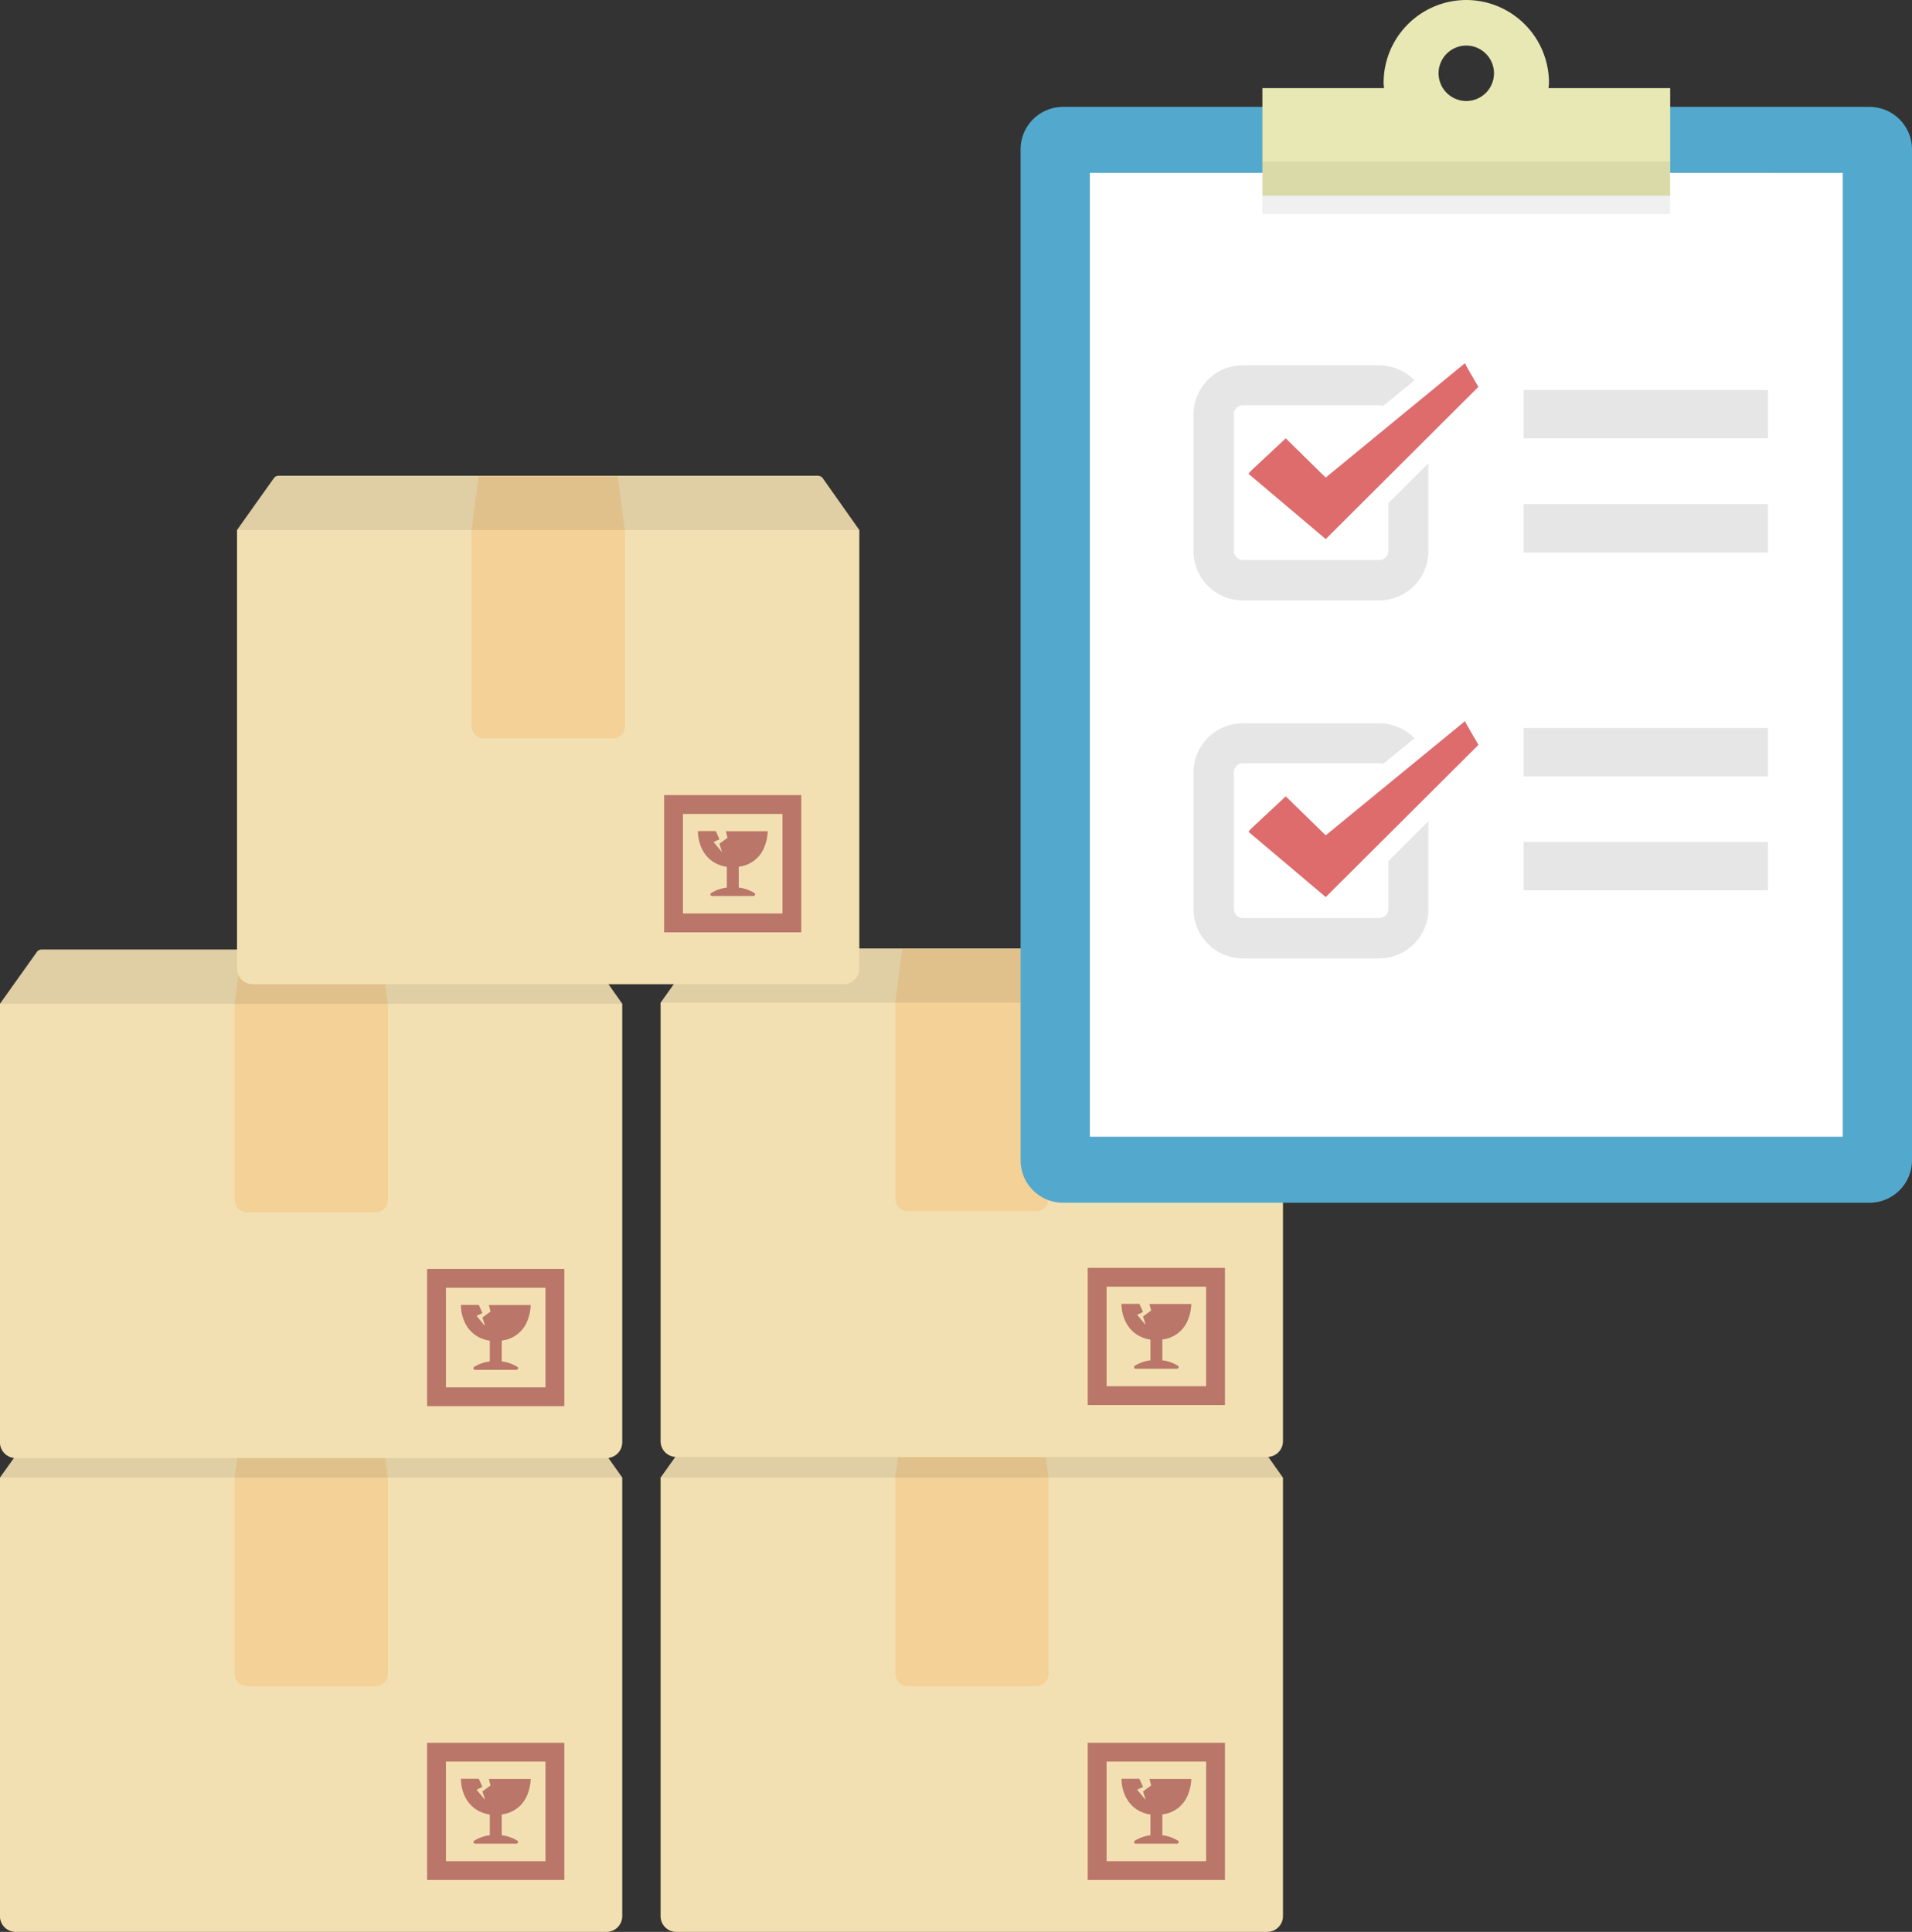 <svg xmlns="http://www.w3.org/2000/svg" width="154.259" height="155.854" viewBox="0 0 154.259 155.854">
  <rect x="0" y="0" width="154.259" height="155.854" fill="#333333" stroke="none"/>
  <g id="グループ_961" data-name="グループ 961" transform="translate(-2212.586 1583.127)">
    <g id="グループ_963" data-name="グループ 963" transform="translate(2212.586 -1468.296)">
      <g id="グループ_962" data-name="グループ 962">
        <g id="グループ_961-2" data-name="グループ 961">
          <path id="パス_1198" data-name="パス 1198" d="M2262.793-1433.176h0l-2.978-4.213a.526.526,0,0,0-.379-.165H2215.96a.476.476,0,0,0-.379.165l-3,4.213h0v35.37a1.272,1.272,0,0,0,1.275,1.275h47.657a1.272,1.272,0,0,0,1.275-1.275v-35.37Z" transform="translate(-2212.586 1437.554)" fill="#f3e0b2"/>
          <path id="パス_1199" data-name="パス 1199" d="M2249.717-1433.131l-.567-4.358h-11.221l-.568,4.358-.01.029h.01v15.758a1,1,0,0,0,1,1h10.375a1,1,0,0,0,1-1v-15.787Z" transform="translate(-2218.435 1437.539)" fill="#f3d197"/>
          <path id="パス_1200" data-name="パス 1200" d="M2262.793-1433.176h-50.207l2.979-4.213a.526.526,0,0,1,.379-.165H2259.4a.478.478,0,0,1,.38.165Z" transform="translate(-2212.586 1437.554)" fill="#030000" opacity="0.08" style="mix-blend-mode: normal;isolation: isolate"/>
          <path id="パス_1201" data-name="パス 1201" d="M2260.759-1399.468l.049.089a2.5,2.5,0,0,0,1.481,1.236.514.514,0,0,1,.117.039l.128.029a1.75,1.75,0,0,0,.225.04v1.677a3.076,3.076,0,0,0-1.265.441.121.121,0,0,0-.049.147.126.126,0,0,0,.127.089h3.334a.135.135,0,0,0,.128-.1.12.12,0,0,0-.049-.137,3.077,3.077,0,0,0-1.265-.441v-1.677c.127-.02.255-.049.383-.079.039-.01.078-.02.108-.029l.108-.04a2.5,2.5,0,0,0,1.412-1.314l.039-.089.039-.1a3.647,3.647,0,0,0,.226-.912l.01-.1c0-.04.009-.079.009-.127v-.079h-3.373l.137.529-.657.48.118.363.1.324-.549-.657-.137-.167.471-.226-.03-.069s-.127-.284-.245-.548l-.019-.04h-1.442v.079A3.323,3.323,0,0,0,2260.759-1399.468Zm-3.06-4.354v11.071h11.072v-11.071Zm9.552,9.552h-8.032v-8.032h8.032Z" transform="translate(-2223.241 1429.587)" fill="#b97669"/>
        </g>
      </g>
    </g>
    <g id="グループ_966" data-name="グループ 966" transform="translate(2265.885 -1468.296)">
      <g id="グループ_965" data-name="グループ 965">
        <g id="グループ_964" data-name="グループ 964">
          <path id="パス_1202" data-name="パス 1202" d="M2332.572-1433.176h0l-2.978-4.213a.528.528,0,0,0-.379-.165H2285.74a.476.476,0,0,0-.379.165l-3,4.213h0v35.37a1.272,1.272,0,0,0,1.275,1.275H2331.3a1.272,1.272,0,0,0,1.275-1.275v-35.37Z" transform="translate(-2282.365 1437.554)" fill="#f3e0b2"/>
          <path id="パス_1203" data-name="パス 1203" d="M2319.5-1433.131l-.568-4.358h-11.221l-.567,4.358-.01.029h.01v15.758a1,1,0,0,0,1,1h10.375a1,1,0,0,0,1-1v-15.787Z" transform="translate(-2288.214 1437.539)" fill="#f3d197"/>
          <path id="パス_1204" data-name="パス 1204" d="M2332.572-1433.176h-50.207l2.979-4.213a.527.527,0,0,1,.379-.165h43.458a.477.477,0,0,1,.379.165Z" transform="translate(-2282.365 1437.554)" fill="#030000" opacity="0.08" style="mix-blend-mode: normal;isolation: isolate"/>
          <path id="パス_1205" data-name="パス 1205" d="M2330.538-1399.468l.049.089a2.5,2.5,0,0,0,1.481,1.236.519.519,0,0,1,.118.039l.127.029a1.75,1.75,0,0,0,.225.04v1.677a3.076,3.076,0,0,0-1.265.441.121.121,0,0,0-.05.147.127.127,0,0,0,.127.089h3.334a.135.135,0,0,0,.127-.1.12.12,0,0,0-.049-.137,3.077,3.077,0,0,0-1.265-.441v-1.677c.127-.02.255-.049.383-.079.039-.01.078-.02.108-.029l.108-.04a2.5,2.5,0,0,0,1.412-1.314l.039-.089.039-.1a3.647,3.647,0,0,0,.226-.912l.01-.1c0-.04.009-.079.009-.127v-.079h-3.373l.137.529-.657.48.118.363.1.324-.549-.657-.138-.167.471-.226-.03-.069s-.127-.284-.245-.548l-.019-.04H2330.2v.079A3.323,3.323,0,0,0,2330.538-1399.468Zm-3.06-4.354v11.071h11.072v-11.071Zm9.552,9.552H2329v-8.032h8.031Z" transform="translate(-2293.02 1429.587)" fill="#b97669"/>
        </g>
      </g>
    </g>
    <g id="グループ_969" data-name="グループ 969" transform="translate(2212.586 -1506.523)">
      <g id="グループ_968" data-name="グループ 968">
        <g id="グループ_967" data-name="グループ 967">
          <path id="パス_1206" data-name="パス 1206" d="M2262.793-1483.221h0l-2.978-4.214a.526.526,0,0,0-.379-.165H2215.96a.476.476,0,0,0-.379.165l-3,4.214h0v35.37a1.272,1.272,0,0,0,1.275,1.275h47.657a1.272,1.272,0,0,0,1.275-1.275v-35.37Z" transform="translate(-2212.586 1487.6)" fill="#f3e0b2"/>
          <path id="パス_1207" data-name="パス 1207" d="M2249.717-1483.177l-.567-4.358h-11.221l-.568,4.358-.01.03h.01v15.758a1,1,0,0,0,1,1h10.375a1,1,0,0,0,1-1v-15.787Z" transform="translate(-2218.435 1487.584)" fill="#f3d197"/>
          <path id="パス_1208" data-name="パス 1208" d="M2262.793-1483.221h-50.207l2.979-4.214a.526.526,0,0,1,.379-.165H2259.4a.478.478,0,0,1,.38.165Z" transform="translate(-2212.586 1487.6)" fill="#030000" opacity="0.08" style="mix-blend-mode: normal;isolation: isolate"/>
          <path id="パス_1209" data-name="パス 1209" d="M2260.759-1449.514l.049.089a2.5,2.5,0,0,0,1.481,1.236.519.519,0,0,1,.117.039l.128.029a1.793,1.793,0,0,0,.225.04v1.677a3.088,3.088,0,0,0-1.265.442.12.12,0,0,0-.049.147.126.126,0,0,0,.127.089h3.334a.135.135,0,0,0,.128-.1.121.121,0,0,0-.049-.138,3.09,3.09,0,0,0-1.265-.442v-1.677c.127-.02.255-.049.383-.079.039-.01.078-.02.108-.029l.108-.04a2.5,2.5,0,0,0,1.412-1.314l.039-.089.039-.1a3.637,3.637,0,0,0,.226-.912l.01-.1c0-.04.009-.079.009-.128v-.079h-3.373l.137.529-.657.48.118.363.1.324-.549-.657-.137-.167.471-.226-.03-.068-.245-.549-.019-.04h-1.442v.079A3.32,3.32,0,0,0,2260.759-1449.514Zm-3.06-4.354v11.072h11.072v-11.072Zm9.552,9.552h-8.032v-8.032h8.032Z" transform="translate(-2223.241 1479.633)" fill="#b97669"/>
        </g>
      </g>
    </g>
    <g id="グループ_972" data-name="グループ 972" transform="translate(2265.885 -1506.61)">
      <g id="グループ_971" data-name="グループ 971">
        <g id="グループ_970" data-name="グループ 970">
          <path id="パス_1210" data-name="パス 1210" d="M2332.572-1483.336h0l-2.978-4.213a.528.528,0,0,0-.379-.165H2285.74a.476.476,0,0,0-.379.165l-3,4.213h0v35.37a1.273,1.273,0,0,0,1.275,1.275H2331.3a1.272,1.272,0,0,0,1.275-1.275v-35.37Z" transform="translate(-2282.365 1487.714)" fill="#f3e0b2"/>
          <path id="パス_1211" data-name="パス 1211" d="M2319.5-1483.291l-.568-4.358h-11.221l-.567,4.358-.01.029h.01v15.758a1,1,0,0,0,1,1h10.375a1,1,0,0,0,1-1v-15.787Z" transform="translate(-2288.214 1487.698)" fill="#f3d197"/>
          <path id="パス_1212" data-name="パス 1212" d="M2332.572-1483.336h-50.207l2.979-4.213a.528.528,0,0,1,.379-.165h43.458a.477.477,0,0,1,.379.165Z" transform="translate(-2282.365 1487.714)" fill="#030000" opacity="0.08" style="mix-blend-mode: normal;isolation: isolate"/>
          <path id="パス_1213" data-name="パス 1213" d="M2330.538-1449.628l.049.089a2.5,2.5,0,0,0,1.481,1.235.562.562,0,0,1,.118.04l.127.029a1.63,1.63,0,0,0,.225.039v1.677a3.074,3.074,0,0,0-1.265.442.121.121,0,0,0-.05.147.127.127,0,0,0,.127.089h3.334a.136.136,0,0,0,.127-.1.119.119,0,0,0-.049-.137,3.076,3.076,0,0,0-1.265-.442v-1.677c.127-.019.255-.049.383-.078.039-.01.078-.02.108-.03l.108-.039a2.5,2.5,0,0,0,1.412-1.314l.039-.089.039-.1a3.654,3.654,0,0,0,.226-.912l.01-.1c0-.039.009-.078.009-.128v-.078h-3.373l.137.529-.657.48.118.363.1.324-.549-.657-.138-.167.471-.225-.03-.069s-.127-.284-.245-.549l-.019-.039H2330.2v.079A3.322,3.322,0,0,0,2330.538-1449.628Zm-3.06-4.354v11.071h11.072v-11.071Zm9.552,9.551H2329v-8.031h8.031Z" transform="translate(-2293.02 1479.747)" fill="#b97669"/>
        </g>
      </g>
    </g>
    <g id="グループ_975" data-name="グループ 975" transform="translate(2231.708 -1544.749)">
      <g id="グループ_974" data-name="グループ 974" transform="translate(0)">
        <g id="グループ_973" data-name="グループ 973">
          <path id="パス_1214" data-name="パス 1214" d="M2287.827-1533.267h0l-2.979-4.214a.526.526,0,0,0-.378-.165h-43.475a.477.477,0,0,0-.379.165l-2.995,4.214h0v35.37a1.272,1.272,0,0,0,1.275,1.275h47.657a1.273,1.273,0,0,0,1.275-1.275v-35.37Z" transform="translate(-2237.62 1537.646)" fill="#f3e0b2"/>
          <path id="パス_1215" data-name="パス 1215" d="M2274.75-1533.223l-.567-4.359h-11.221l-.568,4.359-.01.03h.01v15.758a1,1,0,0,0,1,1h10.374a1,1,0,0,0,1-1v-15.787Z" transform="translate(-2243.469 1537.631)" fill="#f3d197"/>
          <path id="パス_1216" data-name="パス 1216" d="M2287.827-1533.267H2237.62l2.978-4.214a.527.527,0,0,1,.379-.165h43.459a.477.477,0,0,1,.379.165Z" transform="translate(-2237.62 1537.646)" fill="#030000" opacity="0.08" style="mix-blend-mode: normal;isolation: isolate"/>
          <path id="パス_1217" data-name="パス 1217" d="M2285.792-1499.559l.049.088a2.5,2.5,0,0,0,1.481,1.236.537.537,0,0,1,.118.039l.128.03a1.908,1.908,0,0,0,.225.039v1.677a3.087,3.087,0,0,0-1.265.442.122.122,0,0,0-.049.147.126.126,0,0,0,.128.088h3.334a.134.134,0,0,0,.127-.1.12.12,0,0,0-.049-.137,3.087,3.087,0,0,0-1.265-.442v-1.677c.127-.02.255-.049.383-.079.039-.01.079-.019.108-.029l.108-.04a2.5,2.5,0,0,0,1.412-1.314l.039-.088.04-.1a3.649,3.649,0,0,0,.225-.912l.01-.1c0-.04.01-.079.01-.128v-.079h-3.374l.137.529-.657.481.118.363.1.323-.549-.657-.137-.167.47-.225-.03-.069-.245-.549-.019-.04h-1.441v.079A3.314,3.314,0,0,0,2285.792-1499.559Zm-3.059-4.354v11.072H2293.8v-11.072Zm9.551,9.552h-8.031v-8.031h8.031Z" transform="translate(-2248.275 1529.679)" fill="#b97669"/>
        </g>
      </g>
    </g>
    <g id="グループ_978" data-name="グループ 978" transform="translate(2294.926 -1583.127)">
      <path id="パス_1218" data-name="パス 1218" d="M2385.758-1553v81.546a3.429,3.429,0,0,1-3.429,3.43h-65.078a3.426,3.426,0,0,1-3.411-3.43V-1553a3.426,3.426,0,0,1,3.411-3.43h65.078A3.429,3.429,0,0,1,2385.758-1553Z" transform="translate(-2313.84 1565.054)" fill="#53a8ce"/>
      <path id="パス_1219" data-name="パス 1219" d="M2368.849-1549.46h-47.69v77.756H2381.9v-77.756Z" transform="translate(-2315.569 1563.407)" fill="#fff"/>
      <path id="パス_1220" data-name="パス 1220" d="M2362.465-1560.613a3.382,3.382,0,0,0,.038-.436,6.681,6.681,0,0,0-6.671-6.67,6.68,6.68,0,0,0-6.67,6.67,3.381,3.381,0,0,0,.038.436h-9.817v8.679h32.9v-8.679Zm-6.633-3.43a2.24,2.24,0,0,1,2.236,2.236,2.24,2.24,0,0,1-2.236,2.236,2.24,2.24,0,0,1-2.236-2.236A2.24,2.24,0,0,1,2355.832-1564.044Z" transform="translate(-2319.873 1567.72)" fill="#e7e8b3"/>
      <rect id="長方形_371" data-name="長方形 371" width="32.88" height="4.226" transform="translate(19.51 13.038)" fill="#040000" opacity="0.06" style="mix-blend-mode: normal;isolation: isolate"/>
      <g id="グループ_976" data-name="グループ 976" transform="translate(18.381 29.298)">
        <path id="パス_1221" data-name="パス 1221" d="M2356.457-1527.449l-.91-1.573-.171-.341-11.238,9.229-3.222-3.165-2.8,2.615-.208.246,6.235,5.268Z" transform="translate(-2337.904 1529.363)" fill="#de6c6d"/>
        <path id="パス_1222" data-name="パス 1222" d="M2355.377-1491.552l-11.238,9.21-3.222-3.146-2.8,2.615-.208.246,6.235,5.268,12.318-12.28-.91-1.573Z" transform="translate(-2337.904 1520.433)" fill="#de6c6d"/>
      </g>
      <g id="グループ_977" data-name="グループ 977" transform="translate(13.946 29.468)">
        <path id="パス_1223" data-name="パス 1223" d="M2347.827-1514.168a.735.735,0,0,1-.72.739H2336.1a.74.74,0,0,1-.739-.739v-11.01a.74.74,0,0,1,.739-.739h11.01a.436.436,0,0,1,.266.076l2.558-2.084a4.02,4.02,0,0,0-2.842-1.213h-11.011a3.98,3.98,0,0,0-3.98,3.979v11.011a3.992,3.992,0,0,0,3.98,3.98h11.011a3.975,3.975,0,0,0,3.96-3.98v-7.088l-3.222,3.222v3.847Z" transform="translate(-2332.098 1529.14)" fill="#040000" opacity="0.1" style="mix-blend-mode: normal;isolation: isolate"/>
        <path id="パス_1224" data-name="パス 1224" d="M2347.827-1476.357a.736.736,0,0,1-.72.739H2336.1a.74.74,0,0,1-.739-.739v-11.01a.739.739,0,0,1,.739-.739h11.01a.431.431,0,0,1,.266.076l2.558-2.084a4.016,4.016,0,0,0-2.842-1.213h-11.011a3.98,3.98,0,0,0-3.98,3.979v11.011a3.992,3.992,0,0,0,3.98,3.979h11.011a3.975,3.975,0,0,0,3.96-3.979v-7.088l-3.222,3.222v3.847Z" transform="translate(-2332.098 1520.21)" fill="#040000" opacity="0.1" style="mix-blend-mode: normal;isolation: isolate"/>
        <rect id="長方形_372" data-name="長方形 372" width="19.709" height="3.904" transform="translate(26.641 1.99)" fill="#040000" opacity="0.1" style="mix-blend-mode: normal;isolation: isolate"/>
        <rect id="長方形_373" data-name="長方形 373" width="19.709" height="3.904" transform="translate(26.641 11.2)" fill="#040000" opacity="0.1" style="mix-blend-mode: normal;isolation: isolate"/>
        <rect id="長方形_374" data-name="長方形 374" width="19.709" height="3.904" transform="translate(26.641 29.261)" fill="#040000" opacity="0.1" style="mix-blend-mode: normal;isolation: isolate"/>
        <rect id="長方形_375" data-name="長方形 375" width="19.709" height="3.904" transform="translate(26.641 38.452)" fill="#040000" opacity="0.1" style="mix-blend-mode: normal;isolation: isolate"/>
      </g>
    </g>
  </g>
</svg>
